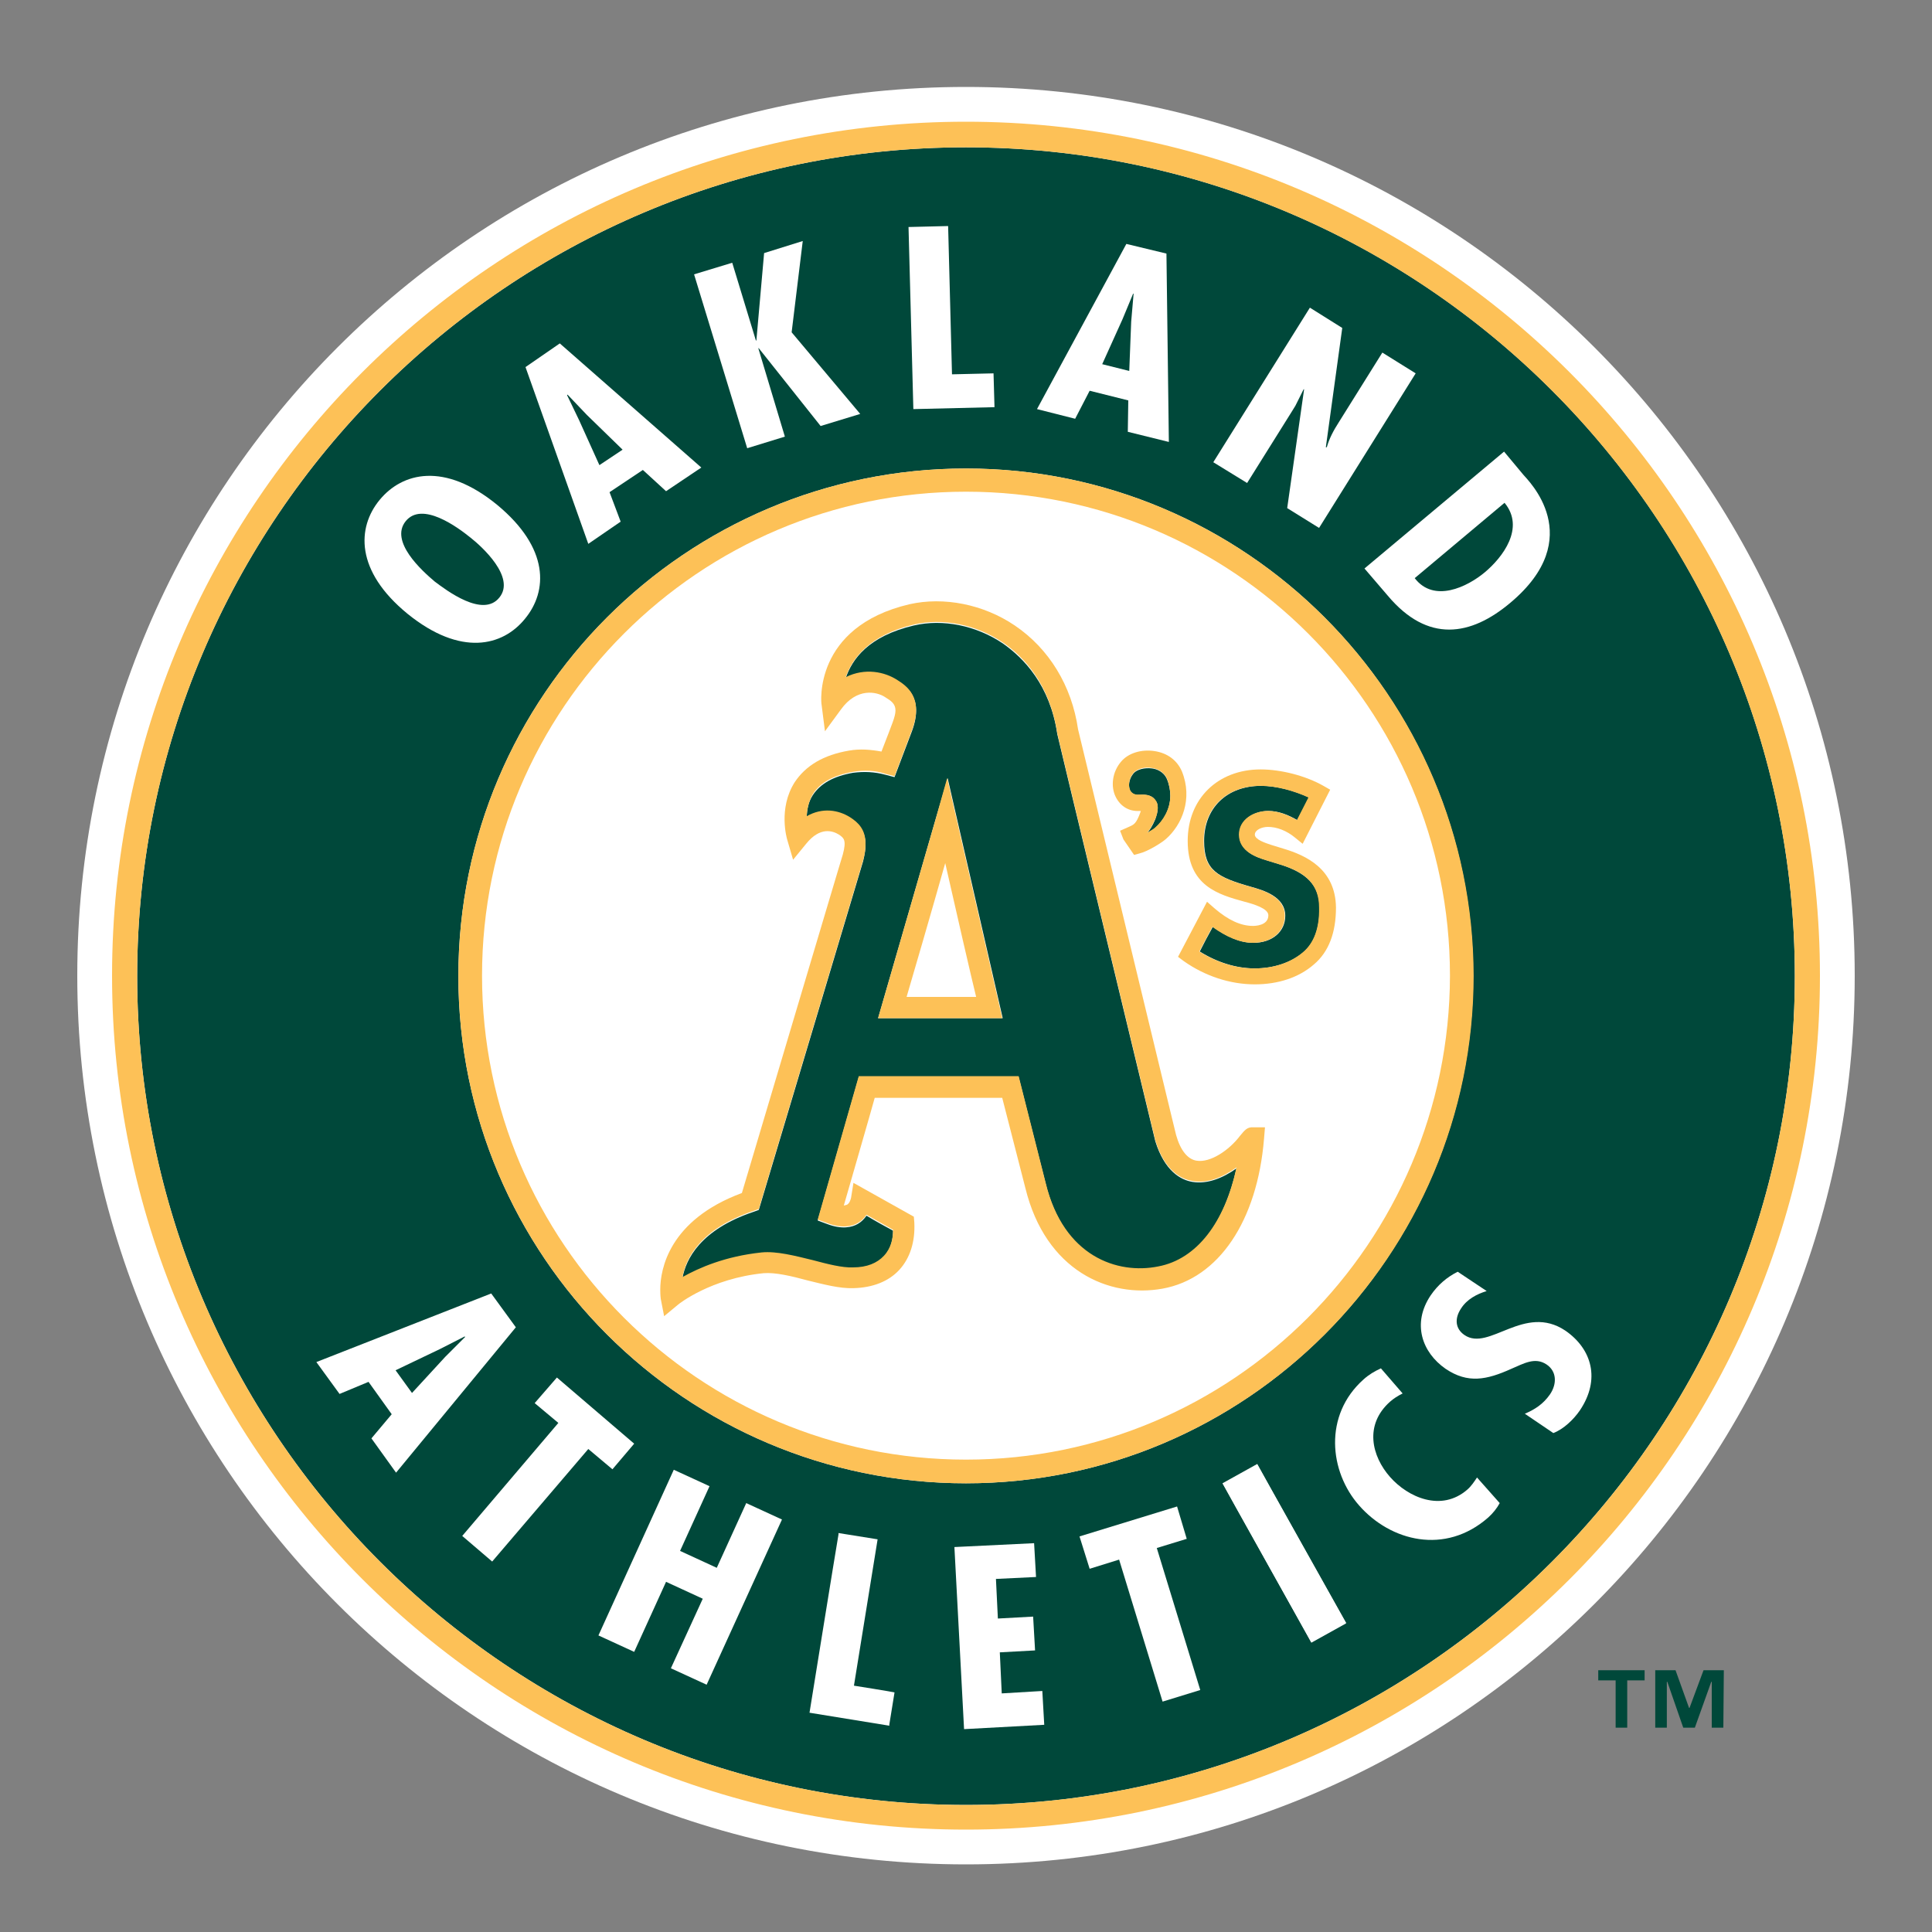 <?xml version="1.0" encoding="utf-8"?>
<!-- Generator: Adobe Illustrator 27.8.0, SVG Export Plug-In . SVG Version: 6.00 Build 0)  -->
<svg version="1.1" id="Calque_1" xmlns="http://www.w3.org/2000/svg" xmlns:xlink="http://www.w3.org/1999/xlink" x="0px" y="0px"
	 viewBox="0 0 400 400" style="enable-background:new 0 0 400 400;" xml:space="preserve">
<rect x="0" y="0" width="400" height="400" fill="#808080" stroke="none"/>
<style type="text/css">
	.st0{fill:#FFFFFF;}
	.st1{fill:#00483A;}
	.st2{fill:#FDC157;}
</style>
<g>
	<path id="XMLID_46_" class="st0" d="M200,386c101.6,0,184-82.4,184-184c0-101.6-82.4-184-184-184c-101.6,0-184,82.4-184,184
		C16,303.7,98.4,386,200,386"/>
	<path class="st1" d="M200,30.5c-94.6,0-171.6,77-171.6,171.6c0,94.6,77,171.6,171.6,171.6c94.6,0,171.6-77,171.6-171.6
		C371.6,107.4,294.6,30.5,200,30.5 M200,307.1C142,307.1,94.9,260,94.9,202.1C94.9,144.1,142,97,200,97
		C257.9,97,305,144.1,305,202.1C305,260,257.9,307.1,200,307.1z"/>
	<path class="st2" d="M200,25.2c-97.5,0-176.8,79.3-176.8,176.8c0,97.5,79.3,176.8,176.8,176.8c97.5,0,176.8-79.3,176.8-176.8
		C376.8,104.6,297.5,25.2,200,25.2 M200,373.7c-94.6,0-171.6-77-171.6-171.6c0-94.6,77-171.6,171.6-171.6
		c94.6,0,171.6,77,171.6,171.6C371.6,296.7,294.6,373.7,200,373.7z"/>
	<path id="XMLID_41_" class="st0" d="M200,101.9c-55.2,0-100.2,44.9-100.2,100.2c0,55.2,44.9,100.2,100.2,100.2
		s100.2-44.9,100.2-100.2C300.1,146.8,255.2,101.9,200,101.9"/>
	<path class="st2" d="M200,97C142,97,94.9,144.1,94.9,202.1C94.9,260,142,307.1,200,307.1c57.9,0,105.1-47.1,105.1-105.1
		C305,144.1,257.9,97,200,97 M200,302.2c-55.2,0-100.2-44.9-100.2-100.2c0-55.2,44.9-100.2,100.2-100.2s100.2,44.9,100.2,100.2
		C300.1,257.3,255.2,302.2,200,302.2z"/>
	<path class="st1" d="M256,241.9c-2.8,2-6,3.3-9.1,2.8c-2.5-0.4-5.8-2.3-7.7-8.4c0,0-20.3-84.1-20.3-84.3
		c-1.5-10.2-7-15.8-11.3-18.8c-5.5-3.7-12.4-5.1-18.4-3.7c-9.4,2.2-12.8,7-14.1,10.9c3.9-2,8.1-1.1,10.7,0.6c1.7,1,5.6,3.4,3,10.4
		l-3.6,9.5l-1.9-0.5c-2.2-0.6-4.4-0.7-6.7-0.4c-4,0.7-6.7,2.2-8.3,4.6c-1,1.5-1.2,3.1-1.3,4.6c3.3-1.9,6.6-1.3,9,0.2
		c1.7,1.1,3.2,2.6,3.2,5.5c0,1-0.2,2.1-0.5,3.4l-21.6,72.2l-1.1,0.4c-11,3.7-14,9.8-14.7,13.7c3.3-1.9,8.8-4.4,16.4-5.1
		c3.1-0.3,6.9,0.7,10.6,1.6c3,0.7,6,1.5,8.3,1.5c2.8-0.1,5-0.9,6.4-2.4c1.5-1.6,1.9-3.7,1.9-5.4c-1.3-0.7-3.5-1.9-5.5-3.1
		c-0.5,0.7-1.1,1.3-1.8,1.7c-1.2,0.7-3.3,1.2-6.4,0l-1.9-0.7l8.5-29.7h31.4l1.7,0l5.6,22.1c3.8,15.4,14.9,19,23.3,17.5
		C247.8,261,253.5,253.2,256,241.9 M181.8,210.8l12-41.5l2.4-8.2l11.4,49.7H181.8z"/>
	<path class="st2" d="M193.8,169.3l-12,41.5h25.7l-11.4-49.7 M187.7,206.4c1.1-3.7,5.4-18.5,8-27.7c2.1,9.3,5.5,24.1,6.4,27.7
		C198.6,206.4,191.2,206.4,187.7,206.4z"/>
	<path class="st2" d="M256.7,235.2c-2.2,2.9-6.1,5.6-9,5.1c-1.8-0.3-3.3-2.1-4.2-5.3c0,0.1-20.3-84-20.3-84c-1.3-9-6-16.7-13.1-21.5
		c-6.5-4.4-14.7-6-21.8-4.4c-20,4.7-18.3,20.6-18.2,20.8l0.7,5.5l3.3-4.5c3.3-4.6,7.4-3.7,9.1-2.6c1.3,0.8,2.2,1.4,2.2,2.8
		c0,0.6-0.2,1.4-0.6,2.5c0,0-1.5,4-2.3,6c-2.2-0.4-4.4-0.6-6.7-0.2c-5.3,0.9-9,3.1-11.3,6.6c-3.4,5.4-1.6,11.6-1.5,11.9l1.2,4.1
		l2.7-3.3c2.9-3.6,5.5-2.7,6.8-1.9c1,0.7,1.6,1.1,0.8,4.1c0-0.1-18.4,61.7-20.9,70.1c-15.1,5.6-16.9,15.8-16.9,20
		c0,1.2,0.1,1.9,0.1,1.9l0.7,3.6l2.9-2.4c0.1-0.1,6.7-5.4,17.7-6.5c2.4-0.2,5.8,0.6,9.1,1.5c3.3,0.8,6.6,1.7,9.5,1.6
		c4-0.1,7.3-1.4,9.5-3.8c2.2-2.4,3.3-5.8,3.1-9.8l-0.1-1.2l-12.5-7l-0.5,3.1c-0.1,0.4-0.3,1.1-0.8,1.4c-0.2,0.1-0.4,0.1-0.7,0.2
		c1-3.5,5.7-19.7,6.4-22.3c2.8,0,23.5,0,26.4,0c0.7,2.7,4.8,18.7,4.8,18.7c4.2,17.1,17.3,22.8,28.4,20.8c11.6-2.1,19.6-14,21-31
		l0.2-2.4h-2.4C258.2,233.3,257.7,234,256.7,235.2 M216.5,244.9l-5.6-22.1l-1.7,0h-31.4l-8.5,29.7l1.9,0.7c3.1,1.2,5.2,0.7,6.4,0
		c0.7-0.4,1.3-1,1.8-1.7c2,1.1,4.2,2.4,5.5,3.1c0,1.8-0.4,3.8-1.9,5.4c-1.4,1.5-3.5,2.4-6.4,2.4c-2.2,0.1-5.3-0.7-8.3-1.5
		c-3.7-0.9-7.5-1.9-10.6-1.6c-7.6,0.8-13,3.2-16.4,5.1c0.7-3.9,3.7-10,14.7-13.7l1.1-0.4l21.6-72.2c0.4-1.3,0.5-2.5,0.5-3.4
		c0-3-1.5-4.4-3.2-5.5c-2.4-1.5-5.7-2.1-9-0.2c0.1-1.4,0.4-3.1,1.3-4.6c1.5-2.4,4.3-3.9,8.3-4.6c2.3-0.4,4.6-0.3,6.7,0.4l1.9,0.5
		l3.6-9.5c2.6-6.9-1.3-9.3-3-10.4c-2.6-1.7-6.7-2.6-10.7-0.6c1.3-3.8,4.8-8.7,14.1-10.9c6-1.4,12.9,0,18.4,3.7
		c4.3,2.9,9.7,8.5,11.3,18.8c0,0.2,20.3,84.3,20.3,84.3c1.9,6.2,5.2,8,7.7,8.4c3.1,0.6,6.3-0.8,9.1-2.8c-2.4,11.3-8.2,19-16.2,20.5
		C231.4,263.9,220.2,260.2,216.5,244.9z"/>
	<path id="XMLID_32_" class="st1" d="M264.8,178.9c0,0-2.6-0.8-2.6-0.8c-2-0.6-5.6-1.8-5.6-5.3c0-3.1,3.1-4.9,6-4.9
		c2.1,0,4.1,0.8,6,1.9c0.8-1.5,1.6-3.1,2.4-4.7c-3-1.4-6.7-2.4-9.9-2.4c-7.1,0-11.8,4.6-11.8,11.4c0,6.1,2.7,7.5,9.7,9.5
		c2.5,0.7,7.1,2,7.1,6c0,3.3-2.7,5.6-6.6,5.6c-2.8,0-5.6-1.3-8.4-3.3c-0.9,1.6-1.9,3.5-2.7,5.1c3.5,2.2,7.5,3.5,11.4,3.5
		c3.9,0,7.5-1.2,10-3.3c2.3-1.9,3.4-5,3.4-9.2C273.2,183.4,270.7,180.7,264.8,178.9"/>
	<path class="st2" d="M265.7,175.7l-2.6-0.8c-1.2-0.4-3.3-1.1-3.3-2.1c0-1,1.5-1.6,2.7-1.6c1.9,0,3.9,0.8,5.6,2.2l1.6,1.3l5.7-11.2
		l-1.4-0.8c-3.7-2.1-8.8-3.4-13-3.4c-8.9,0-15.1,6.1-15.1,14.8c0,9.3,6.3,11.1,11.8,12.6c1.9,0.5,4.9,1.4,4.9,2.8
		c0,2.2-2.9,2.2-3.2,2.2c-2.5,0-5.1-1.2-7.9-3.6l-1.6-1.4l-6,11.4l1.2,0.9c4.4,3.1,9.6,4.8,14.7,4.8c4.8,0,9.1-1.4,12.2-4.1
		c3.1-2.6,4.6-6.6,4.6-11.8C276.5,179.9,270.4,177.1,265.7,175.7 M269.7,197.2c-2.5,2.1-6,3.3-10,3.3c-3.9,0-7.9-1.3-11.4-3.5
		c0.8-1.5,1.8-3.4,2.7-5.1c2.8,2,5.6,3.3,8.4,3.3c3.9,0,6.6-2.3,6.6-5.6c0-4-4.6-5.3-7.1-6c-7-2-9.7-3.4-9.7-9.5
		c0-6.8,4.7-11.4,11.8-11.4c3.2,0,6.8,1,9.9,2.4c-0.8,1.5-1.6,3.2-2.4,4.7c-1.9-1.1-3.9-1.9-6-1.9c-3,0-6,1.8-6,4.9
		c0,3.5,3.7,4.7,5.6,5.3c0,0,2.6,0.8,2.6,0.8c5.9,1.7,8.4,4.4,8.4,9C273.2,192.2,272,195.3,269.7,197.2z"/>
	<path id="XMLID_29_" class="st1" d="M235.8,164.6c1-0.1,2.5-0.2,3.4,1.1c0.4,0.5,0.5,1,0.5,1.6c0,0.8-0.3,1.6-0.5,2.3
		c-0.6,1.4-1.1,2.2-1.7,2.9c0.7-0.4,1.4-0.8,1.7-1.1c1.6-1.4,3.1-3.8,3.1-6.6c0-1.1-0.2-2.3-0.7-3.5c-0.7-1.6-2.2-2.1-3.1-2.2
		c-1.5-0.2-3.1,0.2-3.8,1c-1.1,1.3-1.1,2.8-0.7,3.7C234.4,164.3,234.9,164.6,235.8,164.6"/>
	<path class="st2" d="M235.8,167.9c0.1,0,0.2,0,0.4,0c-0.1,0.2-0.1,0.3-0.1,0.3c-0.9,2.4-1.3,2.5-2.4,3l-1.8,0.8l0.7,1.8l2.2,3.2
		l1.1-0.3c1.7-0.4,4.6-2.2,5.5-3c3.3-2.9,5.6-8.3,3.3-14c-1-2.3-3-3.8-5.7-4.2c-2.7-0.4-5.4,0.4-6.9,2.2c-1.8,2.1-2.2,5.1-1.1,7.3
		C232,167,233.8,168,235.8,167.9 M234.7,160c0.7-0.8,2.3-1.3,3.8-1c0.8,0.1,2.4,0.6,3.1,2.2c0.5,1.2,0.7,2.4,0.7,3.5
		c0,2.8-1.5,5.2-3.1,6.6c-0.3,0.3-1,0.7-1.7,1.1c0.6-0.7,1.1-1.5,1.7-2.9c0.3-0.6,0.5-1.5,0.5-2.3c0-0.6-0.1-1.1-0.5-1.6
		c-0.9-1.2-2.4-1.1-3.4-1.1c-0.9,0.1-1.5-0.3-1.8-0.9C233.6,162.8,233.6,161.3,234.7,160z"/>
	<path class="st0" d="M106.8,274.8L82,304.9l-5.1-7.1l4.2-5l-4.8-6.7l-6,2.5l-4.8-6.6l36.2-14.2 M92.2,280.9l4.1-4.1l-0.1-0.1
		l-5.1,2.6l-9.2,4.4l3.4,4.7L92.2,280.9z"/>
	<polyline id="XMLID_24_" class="st0" points="131.3,298.9 126.8,304.2 121.8,300 101.9,323.3 95.7,318 115.6,294.6 110.7,290.5 
		115.3,285.2 	"/>
	<polyline id="XMLID_23_" class="st0" points="146.9,307.7 140.8,321.1 148.4,324.6 154.5,311.2 161.9,314.6 146.3,348.8 
		138.9,345.4 145.5,331 137.9,327.5 131.3,342 123.9,338.6 139.5,304.3 	"/>
	<path class="st0" d="M184.1,357.2c0.1-0.6,1.1-6.8,1.1-6.8s0,0,0,0h0c-0.2-0.1-8.4-1.4-8.4-1.4c0,0,4.9-30.3,4.9-30.3v0l-8.1-1.3
		l0,0l0,0l0,0.3c-0.5,2.8-6,36.9-6,36.9c0,0,16.6,2.7,16.6,2.7L184.1,357.2 M185.2,350.4L185.2,350.4L185.2,350.4z M176.8,349
		L176.8,349L176.8,349z"/>
	<polyline id="XMLID_19_" class="st0" points="214.1,319.5 214.5,326.5 206.2,326.9 206.6,335.1 213.9,334.7 214.3,341.7 207,342.1 
		207.4,350.6 215.8,350.1 216.2,357.1 199.6,358 197.6,320.3 	"/>
	<polyline id="XMLID_18_" class="st0" points="243.7,311.9 245.7,318.6 239.5,320.5 248.5,349.9 240.7,352.3 231.7,322.9 
		225.6,324.8 223.5,318.1 	"/>
	<polyline id="XMLID_17_" class="st0" points="260.3,303.2 278.7,336.1 271.5,340.1 253.2,307.2 	"/>
	<path id="XMLID_16_" class="st0" d="M260.3,303.1l-7.2,4c0,0.1,18.4,32.9,18.4,32.9c0,0,7.2-4,7.2-4
		C278.7,336,260.3,303.2,260.3,303.1L260.3,303.1"/>
	<path id="XMLID_15_" class="st0" d="M290.4,288.5c-1,0.5-1.8,1-2.6,1.7c-5.4,4.8-3.8,11.3,0,15.6c3.7,4.2,10.6,7.3,16,2.6
		c0.8-0.7,1.4-1.6,2-2.5l4.7,5.3c-0.6,1.1-1.4,2.1-2.4,3c-8.9,7.8-20.2,4.9-26.7-2.5c-6.2-7-7.4-18.7,0.9-26.1
		c1.1-1,2.3-1.7,3.6-2.3"/>
	<path id="XMLID_14_" class="st0" d="M307.8,267.3c-2,0.6-4.1,1.7-5.3,3.6c-1.4,2.1-1.2,4.2,0.7,5.5c5.1,3.5,12.4-6.6,20.9-0.9
		c5.5,3.8,7.3,10.1,3,16.5c-1.3,1.9-3.4,3.9-5.5,4.7l-5.9-4c2.1-0.9,3.8-2,5.2-4c1.5-2.2,1.4-4.8-0.7-6.2c-2.4-1.6-4.7-0.2-7.3,0.9
		c-5.1,2.3-9,3.1-13.6,0c-4.9-3.4-7-9.4-3.1-15.2c1.5-2.2,3.4-3.8,5.6-4.9"/>
	<path class="st0" d="M102.9,104.5c10.9,9,10.5,17.9,5.8,23.6c-4.6,5.7-13.3,7.9-24.3-1c-10.9-8.9-10.5-17.9-5.8-23.6
		C83.3,97.8,92,95.6,102.9,104.5 M103.4,123.7c3.4-4.2-3.7-10.6-6-12.4c-2.6-2.1-10-7.6-13.4-3.4c-3.4,4.2,3.4,10.3,6,12.5
		C92.4,122.2,100,128,103.4,123.7z"/>
	<path class="st0" d="M115.9,71.1l29.3,25.7l-7.3,4.9l-4.8-4.4l-6.9,4.6l2.3,6.1l-6.7,4.6L108.8,76 M121.5,85.9l-4-4.2l-0.1,0.1
		l2.5,5.2l4.2,9.3l4.8-3.2L121.5,85.9z"/>
	<polyline id="XMLID_9_" class="st0" points="151.6,54.4 156.5,70.5 156.6,70.5 158.2,52.4 166.2,49.9 163.9,68.8 178.1,85.7 
		169.9,88.2 157.1,72.1 157,72.1 162.5,90.4 154.7,92.8 143.7,56.8 	"/>
	<polyline id="XMLID_8_" class="st0" points="196.3,46.8 197.1,77.5 205.7,77.3 205.9,84.3 189.1,84.7 188.1,47 	"/>
	<path class="st0" d="M241.5,52.5l0.5,39l-8.5-2.1l0.1-6.5l-8-2l-3,5.8l-7.9-2l18.5-34.2 M234.2,66.6l0.5-5.8l-0.1,0l-2.2,5.3
		l-4.2,9.3l5.6,1.4L234.2,66.6z"/>
	<path id="XMLID_5_" class="st0" d="M277.9,67.9l-3.4,24.7l0.2,0c0.5-1.8,1.4-3.5,2.5-5.2l9-14.4l6.9,4.3l-20,32l-6.6-4.1l3.5-24.6
		l-0.1,0l-1.7,3.4l-0.8,1.3l-9.2,14.7l-7-4.3l20-32"/>
	<path class="st0" d="M282.5,117.7l28.9-24.2l4,4.8c0.9,1.1,13.4,13-2.7,26.5c-8.2,6.9-17.1,8.4-25.4-1.5 M307.4,118.5
		c3.7-3.1,8.4-9.2,4.1-14.4l-18.6,15.6C296.9,124.9,303.8,121.5,307.4,118.5z"/>
	<path class="st1" d="M340.5,347.9h-3.6v9.8h-2.4v-9.8h-3.6v-2.1h9.6 M356.8,357.7h-2.4v-9.5h-0.1l-3.4,9.5h-2.4l-3.3-9.5h-0.1v9.5
		h-2.4v-11.9h4.2l2.8,7.8h0.1l2.9-7.8h4.2L356.8,357.7L356.8,357.7z"/>
</g>
</svg>
